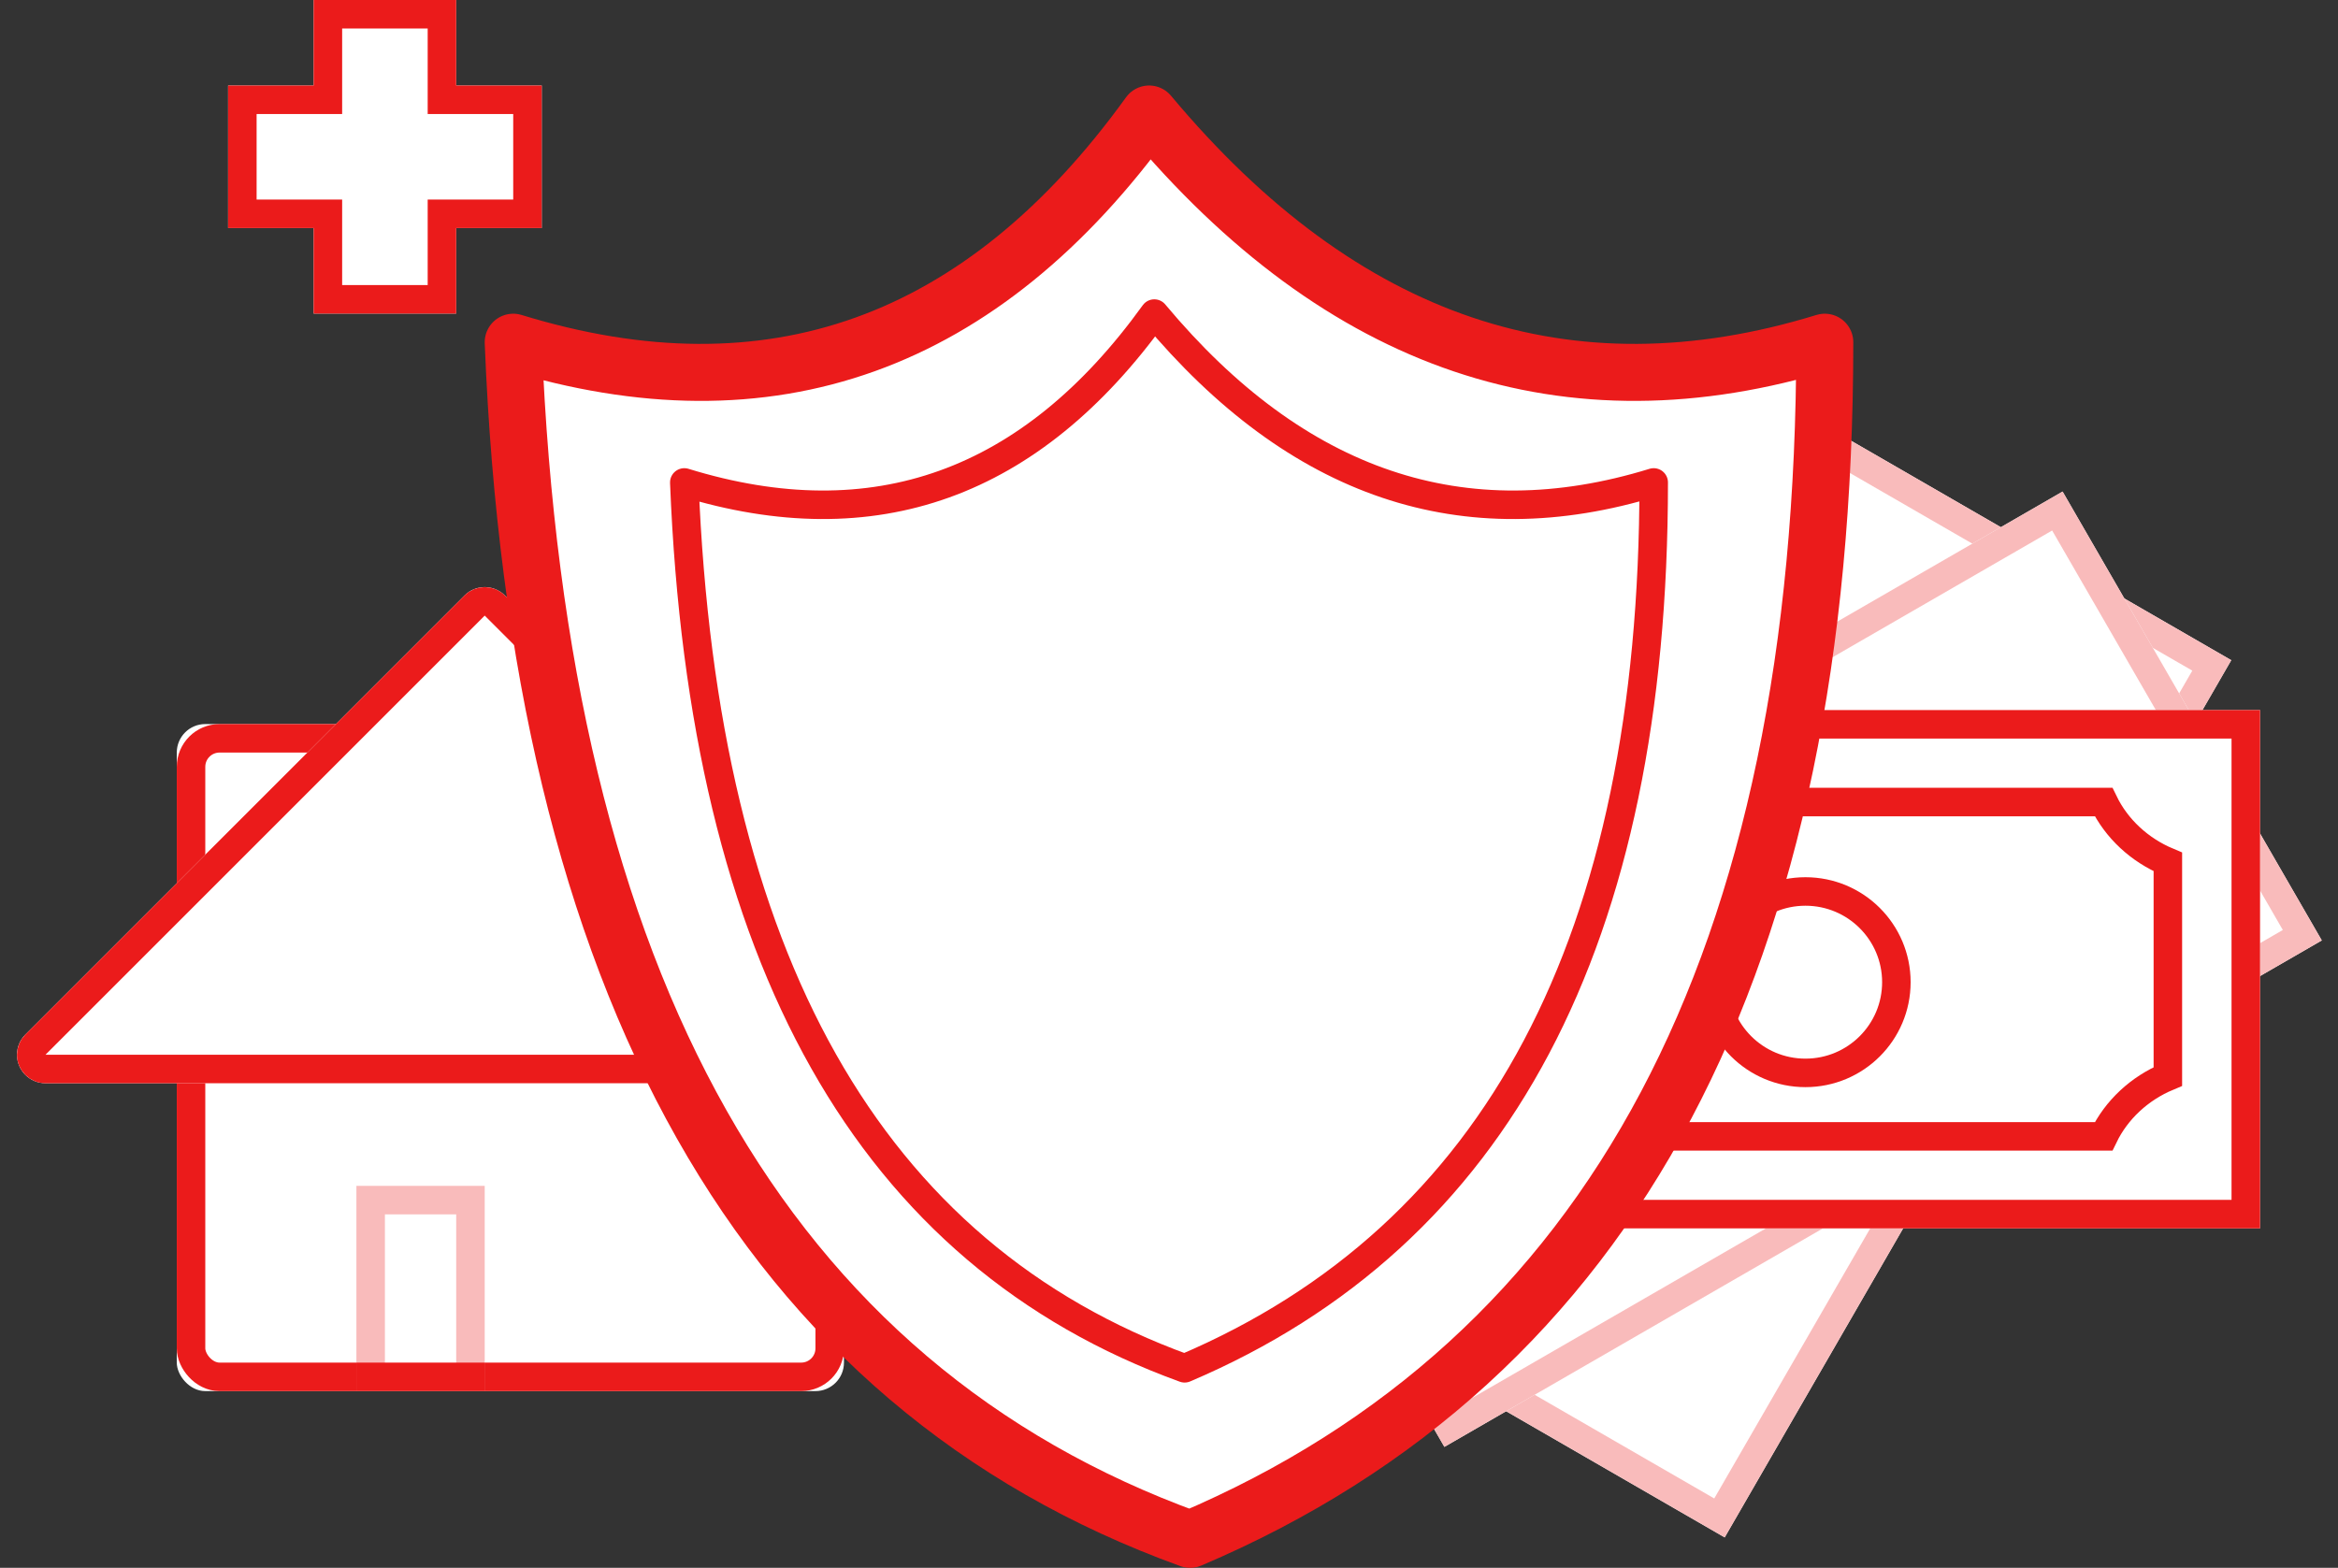 <svg xmlns="http://www.w3.org/2000/svg" xmlns:xlink="http://www.w3.org/1999/xlink" width="82" height="55" viewBox="0 0 82 55">
  <rect x="0" y="0" width="82" height="55" fill="#333333" stroke="none"/>
  <defs>
    <path id="ico-insurance-a" d="M17,3 L20,3 L20,8 L17,8 L17,11 L12,11 L12,8 L9,8 L9,3 L12,3 L12,0 L17,0 L17,3 Z"/>
    <rect id="ico-insurance-b" width="35.533" height="18.182" x="2.733" y="10.909"/>
    <rect id="ico-insurance-c" width="35.533" height="18.182" x="2.733" y="10.909"/>
    <rect id="ico-insurance-d" width="35.533" height="18.182" x="2.733" y="10.909"/>
    <path id="ico-insurance-e" d="M8.335,26.364 C7.885,25.18 6.804,24.274 5.467,23.992 L5.467,16.008 C6.804,15.726 7.885,14.82 8.335,13.636 L33.107,13.636 C33.506,14.686 34.403,15.518 35.533,15.889 L35.533,24.111 C34.403,24.482 33.506,25.314 33.107,26.364 L8.335,26.364 Z"/>
    <rect id="ico-insurance-f" width="23.4" height="23.4" x="7.2" y="5.4" rx="1"/>
    <path id="ico-insurance-g" d="M7.814,5.4 L29.6,5.4 C30.152,5.4 30.6,5.848 30.6,6.4 L30.6,28.186 C30.6,28.738 30.152,29.186 29.6,29.186 C29.335,29.186 29.08,29.08 28.893,28.893 L7.107,7.107 C6.717,6.717 6.717,6.083 7.107,5.693 C7.295,5.505 7.549,5.4 7.814,5.4 Z"/>
    <rect id="ico-insurance-h" width="4.5" height="7.2" x="13.5" y="21.6"/>
  </defs>
  <g fill="none" fill-rule="evenodd" transform="translate(-1)">
    <use fill="#FFF" xlink:href="#ico-insurance-a"/>
    <path stroke="#EB1B1B" d="M16.5,0.5 L12.5,0.5 L12.5,3.5 L9.5,3.5 L9.5,7.5 L12.5,7.5 L12.5,10.5 L16.5,10.5 L16.5,7.5 L19.5,7.5 L19.5,3.5 L16.5,3.5 L16.5,0.5 Z"/>
    <g transform="translate(42 14)">
      <g transform="rotate(-60 20.5 20)">
        <use fill="#FFF" xlink:href="#ico-insurance-b"/>
        <rect width="34.533" height="17.182" x="3.233" y="11.409" stroke="#F9BBBB"/>
      </g>
      <g transform="rotate(-30 20.5 20)">
        <use fill="#FFF" xlink:href="#ico-insurance-c"/>
        <rect width="34.533" height="17.182" x="3.233" y="11.409" stroke="#F9BBBB"/>
      </g>
      <use fill="#FFF" xlink:href="#ico-insurance-d"/>
      <rect width="34.533" height="17.182" x="3.233" y="11.409" stroke="#EB1B1B"/>
      <use fill="#FFF" xlink:href="#ico-insurance-e"/>
      <path stroke="#EB1B1B" d="M8.664,25.864 L32.779,25.864 C33.231,24.93 34.036,24.181 35.033,23.764 L35.033,16.236 C34.036,15.819 33.231,15.07 32.779,14.136 L8.664,14.136 C8.144,15.21 7.161,16.032 5.967,16.395 L5.967,23.605 C7.161,23.968 8.144,24.79 8.664,25.864 Z"/>
      <ellipse cx="22.322" cy="20.455" fill="#FFF" stroke="#EB1B1B" rx="3.189" ry="3.182"/>
    </g>
    <g transform="translate(0 20)">
      <use fill="#FFF" xlink:href="#ico-insurance-f"/>
      <rect width="22.4" height="22.4" x="7.7" y="5.9" stroke="#EB1B1B" rx="1"/>
      <g transform="rotate(-45 18 18)">
        <use fill="#FFF" xlink:href="#ico-insurance-g"/>
        <path stroke="#EB1B1B" d="M7.814,5.9 C7.682,5.9 7.554,5.953 7.461,6.046 C7.265,6.242 7.265,6.558 7.461,6.754 L29.246,28.539 C29.34,28.633 29.467,28.686 29.6,28.686 C29.876,28.686 30.1,28.462 30.1,28.186 L30.1,6.4 C30.1,6.124 29.876,5.9 29.6,5.9 L7.814,5.9 Z"/>
      </g>
      <g opacity=".3">
        <use fill="#FFF" xlink:href="#ico-insurance-h"/>
        <rect width="3.5" height="6.2" x="14" y="22.1" stroke="#EB1B1B"/>
      </g>
    </g>
    <g fill="#FFF" stroke="#EB1B1B" stroke-linecap="round" stroke-linejoin="round" transform="translate(19 4)">
      <path stroke-width="2" d="M0,8.005 C9.02,10.776 16.454,8.108 22.303,0 C29.081,8.108 36.98,10.776 46,8.005 C46,29.695 38.58,43.694 23.741,50 C8.816,44.595 0.902,30.596 0,8.005 Z"/>
      <path d="M6,12.924 C12.667,14.975 18.162,13 22.485,7 C27.495,13 33.333,14.975 40,12.924 C40,28.975 34.516,39.333 23.548,44 C12.516,40 6.667,29.641 6,12.924 Z"/>
    </g>
  </g>
</svg>

